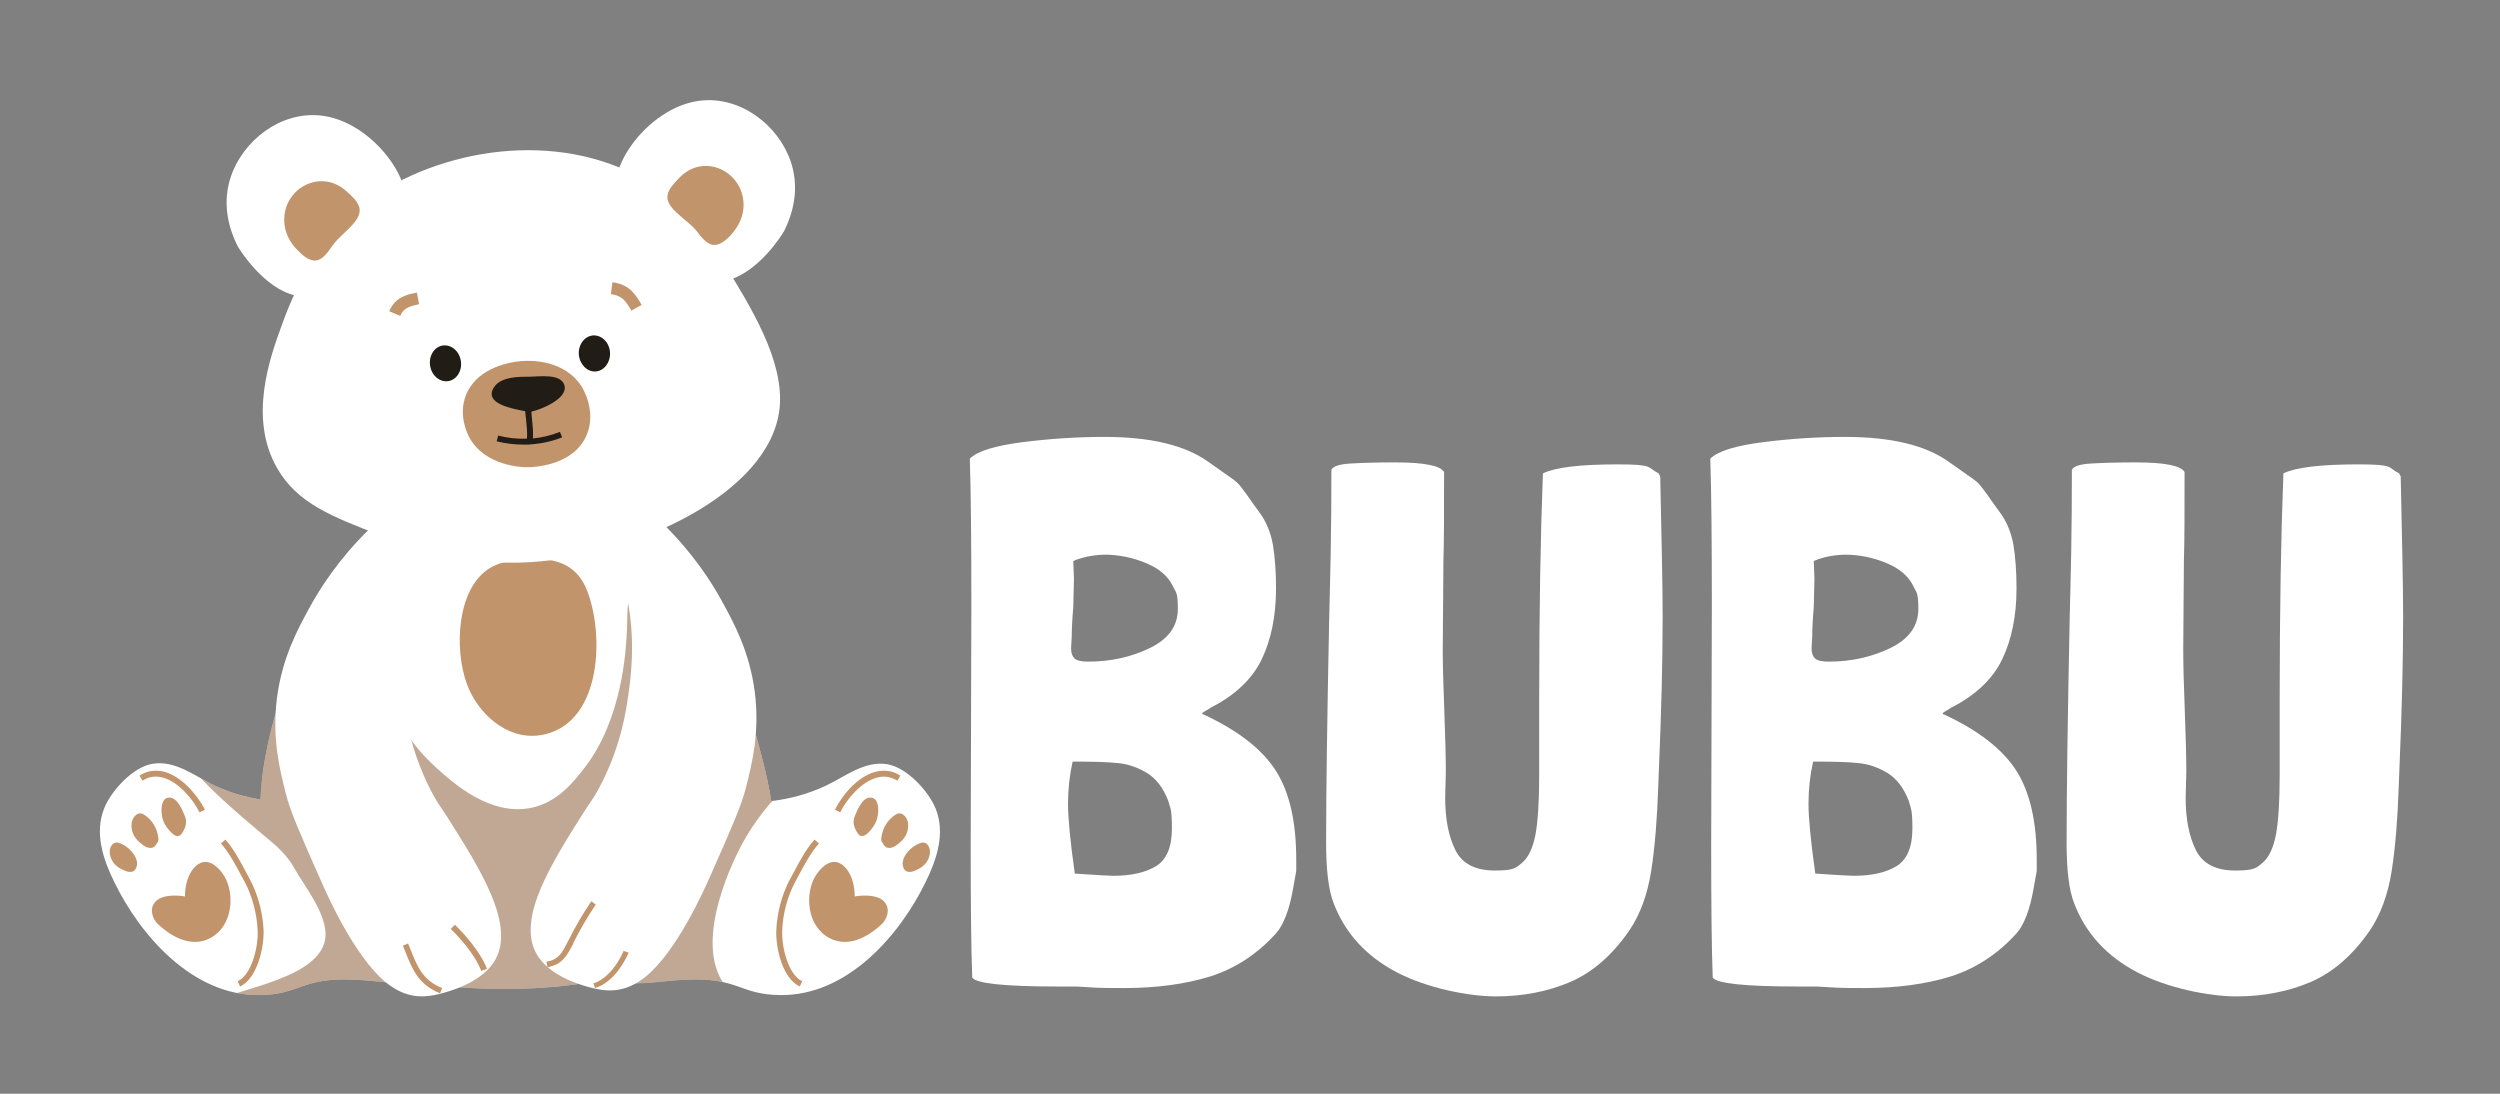 <?xml version="1.0" encoding="UTF-8"?>
<svg id="Ebene_1" xmlns="http://www.w3.org/2000/svg" version="1.1" xmlns:xlink="http://www.w3.org/1999/xlink" viewBox="0 0 1138.1 497.9">
  <rect x="0" y="0" width="1138.1" height="497.9" fill="#808080" stroke="none"/>
  <!-- Generator: Adobe Illustrator 29.4.0, SVG Export Plug-In . SVG Version: 2.1.0 Build 152)  -->
  <defs>
    <style>
      .st0 {
        fill: #211c15;
      }

      .st1 {
        fill: #85532b;
        isolation: isolate;
        opacity: .5;
      }

      .st2 {
        fill: #fff;
      }

      .st3 {
        fill: none;
      }

      .st4 {
        fill: #c1946b;
      }

      .st5 {
        clip-path: url(#clippath);
      }
    </style>
    <clipPath id="clippath">
      <path class="st3" d="M425.9,368c-3.3-8-13.1-18.6-22-20.1-10.5-1.7-19.5,5.9-28.4,10-7.8,3.6-16,5.8-24.4,6.8-1.8-12.2-5.8-26.2-10.9-43.7-9-30.8-17.1-58.6-42.7-81.1-29.5-25.8-79.3-42-107.2-22.3-3.6,2.6-6.8,6.3-13,13.6-13.3,15.9-35.2,42.4-48.5,82.9-5.2,15.7-9.6,32.9-10.2,49.9-7.1-1.2-14.1-3.2-20.7-6.3-8.9-4.1-17.8-11.7-28.4-10-8.9,1.4-18.7,12.1-22,20.1-4.6,11.3-.6,23.3,4.4,33.5,12.1,25,36,51.9,66,51.7,19-.1,18.9-8.2,43.8-7,10.7.5,20.4,2.7,30.6,1,6.5,1.3,12.9,2.1,19,2.6,19.2,1.4,42.6.7,64.7-3.8,12.1,3.7,23.3.8,35.7.2,24.9-1.2,24.7,6.9,43.8,7,30,.2,53.9-26.7,66-51.7,4.9-10,9-22,4.4-33.3Z"/>
    </clipPath>
  </defs>
  <path class="st2" d="M551,444.5c-11.3,3.5-24.4,5.3-39.2,5.3s-11.9-.2-21.9-.7h-8.6c-24.2,0-37.1-1.4-38.7-4.1-.5-13.2-.7-33.2-.7-59.9l.3-109.2c0-29.7-.2-52-.7-67.1,3.4-3.4,11.4-5.9,24-7.5,12.5-1.6,25-2.4,37.3-2.4,21,0,36.7,3.8,47.2,11.3l6.8,4.8c3.4,2.3,5.6,3.9,6.7,5,1,1,2.4,2.9,4.3,5.5,1.8,2.6,3.6,5.2,5.5,7.7,3.2,4.3,5.2,9.3,6.2,14.9.9,5.6,1.4,12.1,1.4,19.7,0,12.6-2.2,23.3-6.5,32.3s-12.1,16.4-23.3,22.1c-.7.5-1.3.9-1.9,1.2s-1.2.7-1.9,1.2c0,.5.2.7.7.7,15.7,7.3,26.7,15.9,32.9,25.7,6.2,9.8,9.2,23.3,9.2,40.4v5.1c-.2,1.1-.7,3.9-1.5,8.4-.8,4.4-1.8,8.4-3.1,11.8s-2.8,6.2-4.6,8.2c-8.6,9.5-18.6,16-29.9,19.6ZM486.2,365.9c0,6.4,1,17,3.1,31.8,10.3.7,16.1,1,17.5,1,8.2,0,14.7-1.5,19.5-4.4,4.8-3,7.2-8.7,7.2-17.1s-.6-9-1.7-12.7c-2.3-5.9-5.5-10.1-9.8-12.7-4.2-2.5-8.6-4-13-4.4-4.4-.5-11.3-.7-20.7-.7-1.4,6.2-2.1,12.6-2.1,19.2ZM488.6,255.4l.3,7.9-.3,13c-.5,5.9-.7,10.4-.7,13.3l-.3,5.5c0,2.1.5,3.6,1.5,4.6s3.1,1.5,6.3,1.5c10.3,0,19.6-2.1,28.1-6.2,8.4-4.1,12.7-10,12.7-17.8s-.8-7.2-2.4-10.6c-2.1-4.3-6.1-7.8-12.2-10.3-6-2.5-12.4-3.8-19-3.8-5.2.2-9.9,1.1-14,2.9Z"/>
  <path class="st2" d="M756.9,280.7c0,20.5-.6,43.7-1.7,69.5l-.3,7.9c-.5,14.6-1.5,27.4-3.2,38.3s-5.1,20.1-10.1,27.4c-7.8,11.2-16.7,18.9-26.9,23.3-10.2,4.3-21.4,6.5-33.7,6.5s-31.3-3.7-45.2-11-23.5-17.8-28.7-31.5c-2.3-5.9-3.4-15.1-3.4-27.4,0-23.3.5-57.3,1.4-102,.2-8.9.5-19,.7-30.5.2-11.4.3-23.8.3-37.3.7-1.6,3.6-2.6,8.9-2.9,5.2-.3,12-.5,20.2-.5,13.2,0,20.6,1.5,22.2,4.4,0,18,0,31.5-.3,40.4l-.3,40.4c0,6.2.2,15.4.7,27.7.5,12.8.7,22.1.7,28.1l-.3,11.6c0,9.6,1.5,17.5,4.6,23.8s9.1,9.4,18,9.4,9.6-1.2,12.5-3.6c2.8-2.4,4.8-6.6,6-12.7,1.1-6,1.7-15,1.7-26.9v-34.6c0-40.1.6-74.5,1.7-103,5.5-2.7,16.8-4.1,33.9-4.1s13.3,1.4,18.8,4.1l.7,1.4c.6,28.5,1.1,49.7,1.1,63.8Z"/>
  <path class="st2" d="M888.1,444.5c-11.3,3.5-24.4,5.3-39.2,5.3s-11.9-.2-21.9-.7h-8.6c-24.2,0-37.1-1.4-38.7-4.1-.5-13.2-.7-33.2-.7-59.9l.3-109.2c0-29.7-.2-52-.7-67.1,3.4-3.4,11.4-5.9,24-7.5,12.5-1.6,25-2.4,37.3-2.4,21,0,36.7,3.8,47.2,11.3l6.8,4.8c3.4,2.3,5.6,3.9,6.7,5,1,1,2.4,2.9,4.3,5.5,1.8,2.6,3.6,5.2,5.5,7.7,3.2,4.3,5.2,9.3,6.2,14.9.9,5.6,1.4,12.1,1.4,19.7,0,12.6-2.2,23.3-6.5,32.3s-12.1,16.4-23.3,22.1c-.7.5-1.3.9-1.9,1.2s-1.2.7-1.9,1.2c0,.5.2.7.7.7,15.7,7.3,26.7,15.9,32.9,25.7,6.2,9.8,9.2,23.3,9.2,40.4v5.1c-.2,1.1-.7,3.9-1.5,8.4-.8,4.4-1.8,8.4-3.1,11.8s-2.8,6.2-4.6,8.2c-8.6,9.5-18.6,16-29.9,19.6ZM823.3,365.9c0,6.4,1,17,3.1,31.8,10.3.7,16.1,1,17.5,1,8.2,0,14.7-1.5,19.5-4.4,4.8-3,7.2-8.7,7.2-17.1s-.6-9-1.7-12.7c-2.3-5.9-5.5-10.1-9.8-12.7-4.2-2.5-8.6-4-13-4.4-4.4-.5-11.3-.7-20.7-.7-1.4,6.2-2.1,12.6-2.1,19.2ZM825.7,255.4l.3,7.9-.3,13c-.5,5.9-.7,10.4-.7,13.3l-.3,5.5c0,2.1.5,3.6,1.5,4.6s3.1,1.5,6.3,1.5c10.3,0,19.6-2.1,28.1-6.2,8.4-4.1,12.7-10,12.7-17.8s-.8-7.2-2.4-10.6c-2.1-4.3-6.1-7.8-12.2-10.3-6-2.5-12.4-3.8-19-3.8-5.3.2-9.9,1.1-14,2.9Z"/>
  <path class="st2" d="M1094,280.7c0,20.5-.6,43.7-1.7,69.5l-.3,7.9c-.5,14.6-1.5,27.4-3.2,38.3s-5.1,20.1-10.1,27.4c-7.8,11.2-16.7,18.9-26.9,23.3-10.2,4.3-21.4,6.5-33.7,6.5s-31.3-3.7-45.2-11-23.5-17.8-28.7-31.5c-2.3-5.9-3.4-15.1-3.4-27.4,0-23.3.5-57.3,1.4-102,.2-8.9.5-19,.7-30.5.2-11.4.3-23.8.3-37.3.7-1.6,3.6-2.6,8.9-2.9,5.2-.3,12-.5,20.2-.5,13.2,0,20.6,1.5,22.2,4.4,0,18,0,31.5-.3,40.4l-.3,40.4c0,6.2.2,15.4.7,27.7.5,12.8.7,22.1.7,28.1l-.3,11.6c0,9.6,1.5,17.5,4.6,23.8s9.1,9.4,18,9.4,9.6-1.2,12.5-3.6c2.8-2.4,4.8-6.6,6-12.7,1.1-6,1.7-15,1.7-26.9v-34.6c0-40.1.6-74.5,1.7-103,5.5-2.7,16.8-4.1,33.9-4.1s13.3,1.4,18.8,4.1l.7,1.4c.6,28.5,1.1,49.7,1.1,63.8Z"/>
  <path class="st2" d="M425.9,368c-3.3-8-13.1-18.6-22-20.1-10.5-1.7-19.5,5.9-28.4,10-7.8,3.6-16,5.8-24.4,6.8-1.8-12.2-5.8-26.2-10.9-43.7-9-30.8-17.1-58.6-42.7-81.1-29.5-25.8-79.3-42-107.2-22.3-3.6,2.6-6.8,6.3-13,13.6-13.3,15.9-35.2,42.4-48.5,82.9-5.2,15.7-9.6,32.9-10.2,49.9-7.1-1.2-14.1-3.2-20.7-6.3-8.9-4.1-17.8-11.7-28.4-10-8.9,1.4-18.7,12.1-22,20.1-4.6,11.3-.6,23.3,4.4,33.5,12.1,25,36,51.9,66,51.7,19-.1,18.9-8.2,43.8-7,10.7.5,20.4,2.7,30.6,1,6.5,1.3,12.9,2.1,19,2.6,19.2,1.4,42.6.7,64.7-3.8,12.1,3.7,23.3.8,35.7.2,24.9-1.2,24.7,6.9,43.8,7,30,.2,53.9-26.7,66-51.7,4.9-10,9-22,4.4-33.3Z"/>
  <g class="st5">
    <path class="st1" d="M169.1,292c1.8,12,7.7,37.8,29.4,57.4,7.7,7,24.8,22.4,43.6,18.3,11.9-2.6,19.1-11.8,24.1-18.3,16.9-21.8,18.7-52.8,19.1-60.6.7-11.3-.5-15.5,3-18.3,9.1-7.4,34.1,6.4,48.7,20,24,22.4,27.4,52.1,28.1,61.4-7.3,5.8-18.4,16.1-27.1,32-2.3,4.2-23.7,44.5-7.7,65,10.3,13.2,29.6,9.8,29.6,13.3,0,6.7-87.4,6.3-125.9,5.5-11.9-.2-9.4-1.2-23.8-2.5-66.9-6.1-109.8-2.9-110.5-8.5-.7-5.7,44.8-9.2,48.3-28.9,1.9-10.6-9.6-24.6-14.1-32.7-2-3.6-5.1-7.4-9.9-11.5-18.8-15.8-36.3-30.1-49.9-51,33.7-14.4,50.7-32.9,60.1-47.8,10.3-16.3,14.3-33.1,20.7-32.4,9.7,1.1,13.5,33.5,14.2,39.6Z"/>
  </g>
  <path class="st4" d="M220.5,260.4c-13.5,11.3-13.6,39.3-6.7,54,5.7,12.2,19.1,23.9,35,19.7,25.3-6.7,26.2-45.7,18.4-65.4-4.1-10.4-12.3-14.3-23.2-14.2-9.2,0-17.5.9-23.5,5.9Z"/>
  <path class="st4" d="M84.2,408.1c-.9-.2-10.5-1.7-13.8,2.8-.8,1.1-1.1,2.2-1.1,2.2-.6,2.8.7,5.9,2.8,7.8,4,3.7,13.9,11.4,23.7,6.1,10.4-5.6,11-20.2,6.4-28-.4-.7-4.3-7.1-9.3-6.6-4.5.6-8.7,6.8-8.7,15.7Z"/>
  <path class="st4" d="M109.3,449.1l-1.1-2.4c6.3-2.9,9.4-15.4,9.1-22.9-.3-7.6-2.4-15.8-5.9-22.3l-1.4-2.6c-2.8-5.3-5.7-10.7-9.4-14.9l2-1.8c3.9,4.4,7,10.3,9.7,15.4l1.4,2.6c3.7,6.9,6,15.4,6.3,23.5.2,8-3,21.8-10.7,25.4Z"/>
  <path class="st4" d="M90.8,369.8c-3.1-6.3-9.7-13.9-16.6-15.8-3.3-.9-6.4-.5-9.3,1.4l-1.4-2.3c3.6-2.3,7.4-2.8,11.5-1.7,7.7,2.2,14.7,10.2,18.3,17.2l-2.5,1.2Z"/>
  <path class="st4" d="M81.1,380.6c-1.9.3-4.2-2.7-5.1-3.9-1.4-1.8-2.2-4-2.4-6.3-.3-2.7,0-7.3,3.5-7.3,3.7-.1,6.1,6,7.2,8.8,1,2.6,0,5.5-1.6,7.6-.3.4-.6.8-1.1,1-.2,0-.4,0-.5,0Z"/>
  <path class="st4" d="M68.6,386c-2,.1-3.7-1.4-5.1-2.6-2.5-2.1-3.9-5.1-3.6-8.4.2-2.6,2.5-5.9,5.4-4.3,3.1,1.7,5.6,5.3,6.4,8.7s.4,3.5-.6,5c-.7,1.2-1.6,1.6-2.5,1.6Z"/>
  <path class="st4" d="M60.2,396.8c-1.8.5-3.6-.5-5.2-1.3-2.7-1.4-4.5-3.7-5-6.8-.4-2.4,1-5.9,4-5,3.1.9,6.2,3.6,7.6,6.4.7,1.4,1.1,3.1.5,4.7-.4,1.2-1.1,1.8-1.9,2Z"/>
  <path class="st4" d="M389.1,408.1c.9-.2,10.5-1.7,13.8,2.8.8,1.1,1.1,2.2,1.1,2.2.6,2.8-.7,5.9-2.8,7.8-4,3.7-13.9,11.4-23.7,6.1-10.4-5.6-11-20.2-6.4-28,.4-.7,4.3-7.1,9.3-6.6,4.5.6,8.7,6.8,8.7,15.7Z"/>
  <path class="st4" d="M364.1,449.1c-7.8-3.6-11-17.3-10.7-25.5.3-8,2.6-16.6,6.3-23.5l1.4-2.5c2.7-5.2,5.8-11,9.7-15.4l2,1.8c-3.7,4.2-6.6,9.6-9.4,14.9l-1.4,2.6c-3.5,6.5-5.7,14.6-5.9,22.3-.3,7.5,2.8,20,9.1,22.9l-1.1,2.4Z"/>
  <path class="st4" d="M382.5,369.8l-2.4-1.2c3.5-7,10.5-15.1,18.3-17.2,4.1-1.1,7.9-.6,11.5,1.7l-1.4,2.3c-2.9-1.8-6-2.3-9.3-1.4-7,1.9-13.6,9.5-16.7,15.8Z"/>
  <path class="st4" d="M392.2,380.6c1.9.3,4.2-2.7,5.1-3.9,1.4-1.8,2.2-4,2.4-6.3.3-2.7.1-7.3-3.5-7.3-3.7-.1-6.1,6-7.2,8.8-1,2.6,0,5.5,1.6,7.6.3.4.6.8,1.1,1,.2,0,.4,0,.5,0Z"/>
  <path class="st4" d="M404.7,386c2,.1,3.7-1.4,5.1-2.6,2.5-2.1,3.9-5.1,3.6-8.4-.2-2.6-2.5-5.9-5.4-4.3-3.1,1.7-5.6,5.3-6.4,8.7s-.4,3.5.6,5c.7,1.2,1.6,1.6,2.5,1.6Z"/>
  <path class="st4" d="M413.1,396.8c1.8.5,3.6-.5,5.2-1.3,2.7-1.4,4.5-3.7,5-6.8.4-2.4-1-5.9-4-5-3.1.9-6.2,3.6-7.6,6.4-.7,1.4-1.1,3.1-.5,4.7.4,1.2,1.1,1.8,1.9,2Z"/>
  <path class="st2" d="M168,241c-13.7,13.4-22.2,26.6-27.3,36-5.4,9.9-12.2,22.5-14.6,40.6-2.3,18.2,1.1,32.2,4,43.6,2,8.2,6.9,19.2,16.7,41.3,2.7,6.1,14.8,33,28.6,44.5,5.4,4.5,9.9,5.7,12.4,6.2,2.2.4,5.9.8,11.8-.6,3.9-1,20.1-4.9,26.1-16.1,8.5-16.1-7-40.7-21.6-63.8-3.4-5.4-4.1-5.8-6.6-10.3-10.5-19.2-12.9-36.5-13.9-43.8-1.1-7.9-3-22.2-.1-39.9,1.2-7.5,3.1-13.9,0-21.5-3.3-8.1-10.2-13.2-15.5-16.2Z"/>
  <path class="st2" d="M301.7,238.3c13.7,13.4,22.2,26.6,27.3,36,5.4,9.9,12.2,22.5,14.6,40.6,2.3,18.2-1.1,32.2-4,43.6-2,8.2-6.9,19.2-16.7,41.3-2.7,6.1-14.8,33-28.6,44.5-5.4,4.5-9.9,5.7-12.4,6.2-2.2.4-5.9.8-11.8-.6-3.9-1-20.1-4.9-26.1-16.1-8.5-16.1,7-40.7,21.6-63.8,3.4-5.4,4.1-5.8,6.6-10.3,10.5-19.2,12.9-36.5,13.9-43.8,1.1-7.9,3-22.2.1-39.9-1.2-7.5-3.1-13.9,0-21.5,3.3-8.1,10.2-13.2,15.5-16.2Z"/>
  <path class="st4" d="M200.3,452.2c-10-4.1-12.7-11.1-16.2-20l-.7-1.7,2.4-1,.7,1.8c3.4,8.6,5.8,14.9,14.8,18.5l-1,2.4Z"/>
  <path class="st4" d="M219.1,442c-3.2-8.2-10.8-16.1-13.9-19.1l1.9-1.9c3.2,3.1,11.1,11.3,14.6,20l-2.6,1Z"/>
  <path class="st4" d="M249.2,440.3l-.4-2.5c5.6-1,7-3.8,9.8-9.4l.2-.3c3-6.1,6.4-11.9,10.4-17.8l2,1.5c-3.9,5.8-7.2,11.5-10.2,17.5v.3c-3.1,5.7-5,9.5-11.8,10.7Z"/>
  <path class="st4" d="M270.9,449.8l-.8-2.1c6.4-2,11.3-9,13.8-14.8l2.3.8c-1.4,3.1-6.3,13.3-15.3,16.1Z"/>
  <path class="st2" d="M187.1,80c-41.8,18.8-55.4,58.8-58.7,67.7-5.4,14.8-15.5,42.4-2.2,65.5,9.2,16,25.2,22.1,46.5,30.3,12.8,4.9,37.5,14.4,69,12.4,46.6-2.9,109.1-30.9,113.2-70.1,2.2-21.4-13-46-25.7-66.5-5.8-9.3-9.6-15.6-15.6-21.7-33-34.1-85.6-36.1-126.5-17.6Z"/>
  <path class="st2" d="M134.8,134.6c-14.7-3.1-26-21.3-26.7-22.7-1.7-3.5-7.2-14.8-3.9-28.4,4.1-16.8,20.3-31.2,38.4-31.1,26.6,0,49.9,34.4,39.7,46.1-6.1,7-14.6,10.9-21.3,17.1-10.1,9.2-17.7,20.8-26.2,19Z"/>
  <path class="st4" d="M143.7,118.6c3.5-.3,5.9-4.4,7.8-7,2.6-3.5,5.8-5.8,8.7-9,6.1-6.6,3.8-10.1-2.9-15.9-11.7-10.1-28.5-.7-27.9,14.1.2,5.4,2.8,10.1,6.7,13.7,2.5,2.6,5.2,4.3,7.6,4.1Z"/>
  <path class="st2" d="M330.3,127.8c14.7-3.1,26-21.3,26.7-22.7,1.7-3.5,7.2-14.8,3.9-28.4-4.1-16.8-20.3-31.2-38.4-31.1-26.6,0-49.9,34.4-39.7,46.1,6.1,7,14.6,11,21.3,17.1,10,9.2,17.6,20.8,26.2,19Z"/>
  <path class="st4" d="M325.2,111.5c-3.5,0-6.2-4-8.2-6.5-2.8-3.3-6.1-5.4-9.2-8.4-6.5-6.2-4.4-9.8,1.9-16.1,11-10.9,28.4-2.5,28.8,12.3.2,5.4-2.2,10.2-5.7,14.1-2.6,2.8-5.1,4.6-7.6,4.6Z"/>
  <path class="st4" d="M212,180.2c-3.4,9.1.9,17.5,1.6,18.8,7.1,13.3,24.3,13.7,26.3,13.7s20.9-.2,27.1-14.5c4.8-11-1.9-21.8-2.3-22.4-7.4-11.4-22.2-12.6-31.2-10.9-2.9.5-17,3.2-21.5,15.3Z"/>
  <path class="st0" d="M242.6,199.6c.2-2.9-.1-5.9-.4-8.8-.1-1.2-.3-2.3-.3-3.4,4.6-1,16.5-5.9,15.1-11.8-1.4-5.8-11.8-4.1-15.9-4.1s-12.7-.2-16,4.5c-5.6,7.9,8.9,10.2,14,11.2.1,1.3.2,2.6.4,3.9.3,3,.6,5.8.4,8.6-4.4.2-8.8-.3-13.1-1.4l-.7,2.6c4,1,8,1.5,12.1,1.5s2.2,0,3.3-.1c4.9-.3,9.8-1.4,14.4-3.2l-1-2.5c-4,1.6-8.1,2.6-12.3,3Z"/>
  <path class="st0" d="M209.8,164.3c.7,4.5-1.9,8.6-5.7,9.2-3.9.6-7.6-2.5-8.3-7s1.9-8.6,5.7-9.2c3.9-.6,7.6,2.5,8.3,7Z"/>
  <path class="st0" d="M277.7,160.4c.3,4.5-2.6,8.4-6.5,8.7s-7.3-3.2-7.7-7.7c-.3-4.5,2.6-8.4,6.5-8.7,4-.2,7.4,3.2,7.7,7.7Z"/>
  <path class="st4" d="M182.2,143.8l-5-2.1c2.6-6.1,7.2-7.5,12.6-8.5l1,5.3c-4.7,1-7.1,1.8-8.6,5.3Z"/>
  <path class="st4" d="M287.4,141.4c-2.6-4.7-4.5-6.9-9.3-7.5l.7-5.4c6.9.9,10.1,4.5,13.3,10.3l-4.7,2.6Z"/>
</svg>